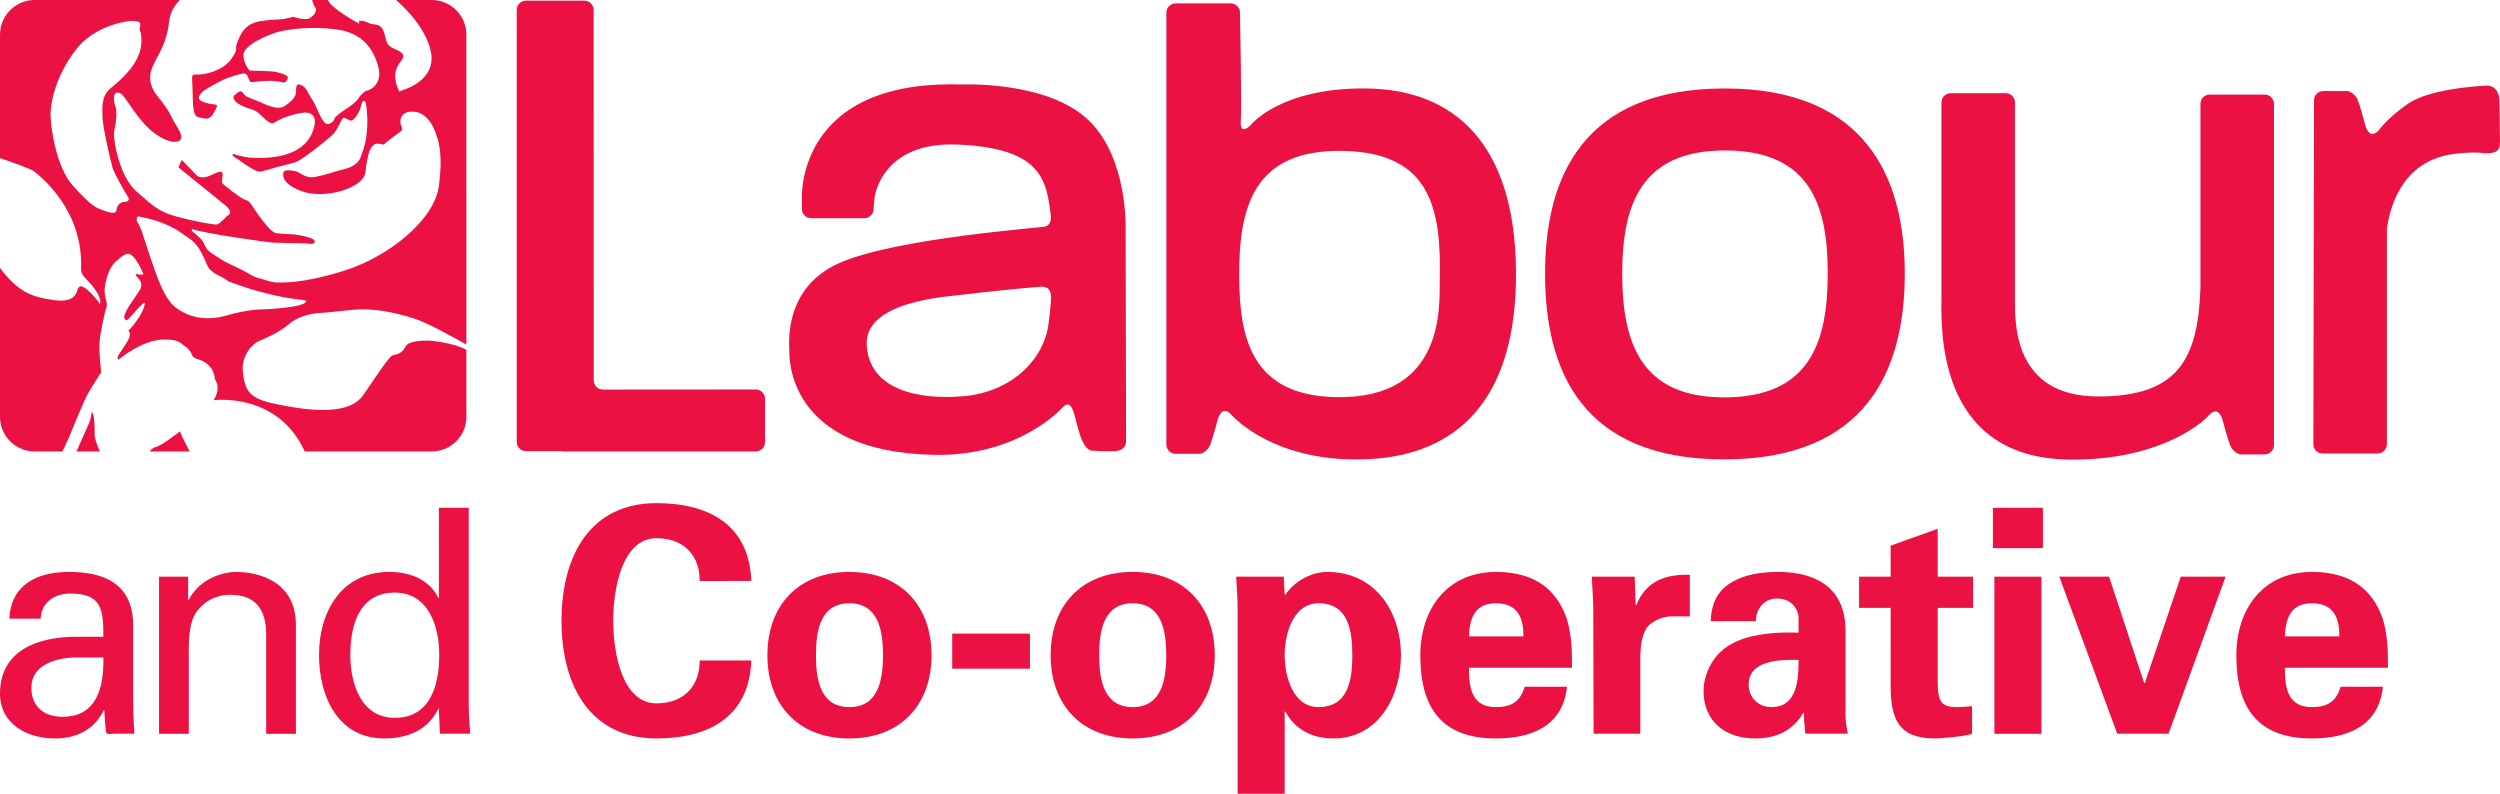 <?xml version="1.0" encoding="UTF-8" standalone="no"?>
<!-- Created with Inkscape (http://www.inkscape.org/) -->

<svg
   width="400"
   height="127"
   viewBox="0 0 400 127"
   version="1.1"
   id="SVGRoot"
   sodipodi:docname="lac.svg"
   inkscape:version="1.1.2 (b8e25be833, 2022-02-05)"
   xmlns:inkscape="http://www.inkscape.org/namespaces/inkscape"
   xmlns:sodipodi="http://sodipodi.sourceforge.net/DTD/sodipodi-0.dtd"
   xmlns="http://www.w3.org/2000/svg"
   xmlns:svg="http://www.w3.org/2000/svg">
  <sodipodi:namedview
     id="namedview1318217"
     pagecolor="#ffffff"
     bordercolor="#666666"
     borderopacity="1.0"
     inkscape:pageshadow="2"
     inkscape:pageopacity="0.0"
     inkscape:pagecheckerboard="0"
     inkscape:document-units="px"
     showgrid="false"
     inkscape:zoom="1"
     inkscape:cx="109"
     inkscape:cy="35"
     inkscape:window-width="1920"
     inkscape:window-height="1017"
     inkscape:window-x="-8"
     inkscape:window-y="-8"
     inkscape:window-maximized="1"
     inkscape:current-layer="layer1"
     fit-margin-top="0"
     fit-margin-left="0"
     fit-margin-right="0"
     fit-margin-bottom="0"
     inkscape:snap-nodes="true"
     inkscape:snap-global="false" />
  <defs
     id="defs1318212" />
  <g
     inkscape:label="Layer 1"
     inkscape:groupmode="layer"
     id="layer1">
    <path
       id="path1404899"
       style="fill:#eb1142;fill-opacity:1;fill-rule:nonzero;stroke:none;stroke-width:4.633"
       d="m 275.861,73.499 c -22.841,0 -28.65,-14.298 -28.65,-29.736 0,-15.293 5.973,-29.609 28.777,-29.609 22.551,0 28.777,14.316 28.777,29.609 0,15.565 -6.226,29.736 -28.904,29.736 m 0.126,-49.428 c -13.465,0 -16.434,8.778 -16.434,19.691 0,11.04 2.968,19.818 16.307,19.818 13.592,0 16.578,-8.633 16.578,-19.818 0,-10.769 -2.697,-19.691 -16.452,-19.691 M 15.13,69.228 c 0.036,-0.67 0,-2.86 -0.416,-3.366 0,0 -0.235,1.357 -0.452,1.81 -0.127,0.308 -1.285,2.914 -2.027,4.561 h 3.728 c -0.109,-0.308 -0.235,-0.67 -0.344,-0.887 -0.199,-0.453 -0.543,-1.466 -0.489,-2.118 m 49.735,-13.755 c -0.489,1.014 -1.267,1.213 -1.756,1.303 -0.507,0.072 -0.67,0.362 -1.231,1.05 -0.579,0.706 -1.267,1.756 -3.765,5.393 -2.498,3.638 -9.972,2.244 -14.135,1.394 -4.181,-0.869 -4.778,-2.172 -5.122,-5.068 -0.308,-2.896 1.81,-4.615 2.425,-4.905 0.615,-0.272 3.312,-1.339 4.977,-2.805 1.683,-1.466 4.38,-1.756 4.796,-1.756 0.398,0 1.502,-0.09 5.176,-0.489 3.692,-0.416 7.402,0.561 9.936,1.339 2.136,0.652 6.407,3.041 8.452,4.199 V 5.557 c 0,-3.077 -2.479,-5.556 -5.556,-5.556 h -5.701 c 2.045,1.719 5.104,5.14 5.629,8.579 0.652,4.271 -4.145,5.701 -4.543,5.846 -0.38,0.126 -0.561,0.217 -0.561,0.217 -1.43,-2.968 -0.145,-4.253 0.453,-5.122 0.579,-0.869 -0.272,-1.285 -1.176,-1.683 -0.887,-0.38 -1.194,-0.778 -1.339,-1.249 -0.145,-0.471 -0.235,-1.158 -0.561,-1.846 -0.344,-0.706 -0.977,-0.814 -1.575,-0.869 -0.579,-0.054 -1.068,-0.398 -1.394,-0.471 -0.344,-0.09 -0.851,-0.09 -0.851,-0.09 l 0.037,0.471 c 0,0 -1.629,-0.833 -3.203,-1.973 -1.104,-0.833 -1.394,-1.086 -1.846,-1.81 h -2.48 c 0.145,0.652 0.362,1.032 0.579,1.321 0.272,0.398 -0.471,1.466 -1.195,1.683 -0.742,0.217 -2.425,-0.308 -2.425,-0.308 -2.371,0.652 -2.28,0.253 -5.122,0.67 -2.823,0.416 -3.33,2.299 -3.837,3.439 -0.507,1.14 0.398,0.724 -0.941,2.624 -1.357,1.919 -4.235,2.534 -5.412,2.498 -1.176,-0.019 -0.814,-0.163 -0.76,3.529 0.054,3.692 0.597,3.185 1.828,3.493 1.231,0.308 1.701,-1.339 1.9,-1.593 0.199,-0.253 0.217,-0.597 -0.054,-0.615 -1.375,-0.145 -2.19,-0.416 -2.57,-0.778 -0.398,-0.362 0.163,-1.104 0.796,-1.538 0.652,-0.453 2.588,-1.484 3.149,-1.737 0.561,-0.253 2.172,-0.778 2.914,-0.923 0.724,-0.145 0.833,0.507 0.995,0.833 0.145,0.29 0.072,0.615 0.706,0.525 3.819,-0.489 4.651,0.126 4.905,0.09 0.253,-0.019 0.579,-0.308 0.652,-0.778 0.054,-0.471 -1.303,-0.76 -1.918,-0.923 -0.615,-0.163 -4.145,-0.217 -4.145,-0.217 0,0 -0.887,-0.706 -1.05,-2.389 -0.181,-1.665 4.054,-3.384 5.556,-3.801 1.52,-0.416 5.194,-0.959 9.357,-0.398 4.181,0.561 5.936,3.167 6.678,6.027 0.724,2.842 -1.484,3.746 -1.828,3.765 -0.326,0.037 -1.068,0.724 -1.376,1.267 -0.308,0.525 -1.285,1.249 -1.991,1.683 -0.688,0.417 -1.756,1.339 -1.756,1.339 0,0 -0.037,0.688 -0.905,1.032 -0.869,0.344 -1.502,-1.43 -2.045,-2.606 -0.525,-1.176 -0.995,-1.683 -1.448,-2.588 -0.453,-0.941 -1.176,-1.122 -1.466,-1.122 -0.272,0 -0.362,0.471 -0.362,1.231 0,0.742 -0.688,1.502 -1.864,2.262 -1.176,0.76 -3.565,-0.525 -3.837,-0.652 -0.29,-0.108 -1.629,-0.633 -2.027,-0.814 -0.398,-0.163 -0.525,-0.416 -0.869,-0.796 -0.344,-0.398 -0.941,0.272 -1.14,0.416 -0.199,0.126 -0.471,0.38 0.018,1.032 0.507,0.633 2.099,1.176 2.86,1.394 0.76,0.235 1.593,1.231 2.045,1.611 0.453,0.344 0.923,0.688 1.231,0.489 2.081,-1.321 4.633,-1.665 5.05,-1.665 0.416,0 2.172,0.019 1.321,2.715 -1.195,3.674 -5.086,4.434 -8.072,4.543 -3.004,0.127 -4.543,-0.633 -4.706,-0.633 -0.163,0 -0.199,0.344 -0.108,0.344 0.072,0 1.068,0.688 1.792,1.195 0.724,0.507 1.955,1.285 2.461,1.285 0.507,0 2.154,-0.561 2.715,-0.706 0.561,-0.127 1.937,-0.471 3.023,-0.796 1.104,-0.344 5.303,-3.728 6.045,-4.488 0.76,-0.742 1.357,-2.516 1.629,-2.606 0.29,-0.072 0.814,0.38 1.231,0.434 0.416,0.054 1.321,-1.213 1.538,-2.099 0.235,-0.905 0.29,-1.014 0.543,-1.068 0.253,-0.054 0.326,0.561 0.326,0.561 0,0 0.308,1.557 0.181,3.746 -0.145,2.172 -0.344,2.733 -0.995,4.597 -0.633,1.828 -2.841,2.027 -3.584,2.262 -0.724,0.217 -2.534,0.814 -3.837,1.032 -1.285,0.217 -1.955,-0.471 -2.823,-0.869 -0.308,-0.145 -1.991,-0.416 -2.136,0.054 -0.597,2.045 3.041,3.167 3.62,3.294 3.837,0.923 9.194,-0.923 9.466,-3.204 0.416,-3.457 0.814,-3.873 1.267,-4.362 0.453,-0.507 1.647,-0.09 1.647,-0.09 0.453,-0.452 2.552,-1.991 2.552,-1.991 0,0 0.67,-0.326 0.344,-0.869 -0.344,-0.525 -0.561,-2.679 2.099,-2.407 2.661,0.29 3.547,4.036 3.547,4.036 0,0 1.068,2.208 0.308,7.837 -0.76,5.611 -8.253,11.384 -15.094,13.538 -6.841,2.154 -10.081,1.9 -10.932,1.9 -0.833,0 -2.516,-0.67 -3.077,-0.778 -0.561,-0.108 -1.991,-1.068 -2.461,-1.267 -0.471,-0.199 -2.136,-1.032 -2.498,-1.195 -0.362,-0.163 -1.647,-0.995 -2.407,-1.52 -0.76,-0.525 -0.959,-1.086 -1.195,-1.647 -0.253,-0.561 -1.629,-1.647 -1.81,-1.792 -0.163,-0.145 0,-0.362 0,-0.362 1.575,0.67 12.162,2.154 13.013,2.19 0.833,0.018 4.669,0.126 5.176,0.126 0.507,0 1.394,0.308 1.43,-0.326 0.018,-0.652 -2.95,-1.086 -3.276,-1.122 -0.344,-0.037 -1.828,-0.054 -2.914,-0.199 -1.104,-0.145 -3.728,-4.217 -4.09,-4.76 -0.362,-0.525 -0.507,-0.38 -1.176,-0.724 -0.67,-0.326 -3.023,-2.154 -3.312,-2.461 -0.272,-0.308 0.235,-1.484 -0.054,-1.792 -0.272,-0.308 -1.176,0.199 -1.882,0.507 -1.665,0.76 -2.28,-0.108 -2.28,-0.108 l -2.299,-2.389 -0.543,1.194 c 0,0 5.774,4.688 7.402,5.991 1.647,1.303 0.453,1.737 0.453,1.737 0,0 -1.213,1.303 -1.647,1.412 -0.434,0.108 -3.909,-0.543 -6.642,-1.303 -2.715,-0.76 -3.602,-1.629 -6.316,-4.018 -2.733,-2.407 -3.819,-8.597 -3.493,-9.81 0.326,-1.195 0.434,-3.041 0.217,-3.584 -0.217,-0.543 -0.652,-2.389 0.326,-2.389 0.995,0 1.756,2.172 4.036,4.778 2.299,2.624 4.796,3.493 5.774,2.95 0.977,-0.543 -0.326,-2.19 -0.869,-3.167 -0.543,-0.977 -0.434,-1.303 -2.606,-4.018 -2.19,-2.715 -0.67,-4.796 -0.235,-5.774 0.453,-0.977 1.756,-2.823 2.081,-5.882 C 27.186,2.063 27.838,0.959 28.779,0 H 5.558 C 2.481,0 0.002,2.479 0.002,5.556 v 19.746 c 1.52,0.507 4.887,1.665 5.502,2.154 0.778,0.652 7.728,5.9 7.475,15.312 -0.036,0.995 0.308,1.321 0.742,1.81 0.271,0.29 2.697,2.624 2.28,4.09 -1.122,-1.665 -2.244,-2.534 -2.588,-2.697 -0.326,-0.163 -0.688,-0.362 -0.941,0.253 -0.253,0.615 -0.489,2.262 -3.819,1.792 -3.041,-0.434 -5.556,-0.959 -8.651,-5.14 v 23.818 c 0,3.059 2.48,5.538 5.556,5.538 h 4.434 c 0.489,-0.995 0.76,-1.629 1.14,-2.479 0.525,-1.231 2.244,-5.593 3.059,-6.986 0.814,-1.394 2.009,-3.222 2.009,-3.222 0,0 -0.38,-2.896 -0.29,-4.579 0.072,-1.665 0.977,-5.375 0.977,-5.375 0,0 0.326,-0.615 0.163,-1.267 -0.163,-0.652 -0.416,-1.339 -0.253,-2.534 0.163,-1.176 0.706,-3.022 1.647,-3.873 0.941,-0.869 1.593,-1.357 2.118,-1.303 0.525,0.037 1.357,0.814 2.407,3.294 0,0 -0.561,0.09 -1.014,-0.037 -0.453,-0.126 -0.163,0.253 -0.09,0.362 0.09,0.127 1.14,0.941 0.615,1.973 -0.525,1.014 -3.077,4.09 -2.534,4.814 0.362,0.489 0.579,0.037 1.14,-0.579 0.579,-0.615 1.846,-2.081 2.045,-1.991 0.217,0.072 -0.398,2.208 -2.606,4.488 0,0 0.615,0.29 0,1.43 -0.615,1.14 -1.52,2.317 -1.629,2.57 -0.127,0.235 -0.127,0.814 0.235,0.489 0.362,-0.326 3.837,-3.113 7.239,-3.113 2.443,0 2.661,0.76 3.095,0.995 0.416,0.199 1.032,0.887 1.158,1.249 0.108,0.38 0.272,0.67 0.887,0.869 0.615,0.199 2.624,0.688 2.896,3.294 0,0 1.068,1.321 -0.235,3.312 0,0 10.244,-1.375 14.588,8.199 h 20.307 c 3.077,0 5.556,-2.479 5.556,-5.538 v -10.714 c -1.719,-1.032 -5.484,-1.484 -6.009,-1.484 -0.615,0 -3.258,-0.054 -3.746,0.977 m -44.632,-23.203 c -0.326,0.09 -0.706,-0.072 -1.213,0.434 -0.163,0.163 -0.362,0.525 -0.38,0.887 -0.036,1.05 -2.335,-0.037 -2.624,-0.126 -0.724,-0.235 -1.864,-0.941 -4.398,-3.801 -2.534,-2.86 -3.439,-8.724 -3.529,-11.058 -0.072,-2.317 0.941,-6.57 3.982,-10.57 3.004,-4 8.289,-4.688 8.977,-4.688 0.706,0 1.357,0.072 1.394,0.489 0.037,0.398 -0.09,0.398 -0.09,0.887 0,0 0.38,0.905 0.253,2.335 -0.272,3.258 -3.384,5.792 -4.905,7.058 -1.502,1.267 -1.339,2.95 -1.303,4.615 0.036,1.665 1.339,7.221 1.629,8.163 0.29,0.941 2.136,4.163 2.425,4.579 0.29,0.398 0.108,0.724 -0.217,0.796 m 8.108,17.121 c -1.647,-1.176 -2.588,-3.384 -3.602,-6.244 -1.014,-2.841 -1.611,-4.832 -2.045,-6.117 -0.453,-1.303 -0.76,-1.412 -0.814,-1.737 -0.054,-0.344 0.054,-0.543 0.199,-0.67 0,0 2.461,0.38 4.507,1.303 2.045,0.923 1.991,1.104 3.746,2.262 1.774,1.176 2.461,3.62 2.95,4.507 0.471,0.905 2.099,1.593 2.335,1.701 0.217,0.108 0.959,0.633 0.959,0.633 7.113,2.715 11.891,2.932 12.108,2.986 0.217,0.054 0.326,0.253 0.326,0.253 -0.67,1.032 -6.986,1.231 -6.986,1.231 0,0 -2.19,-0.054 -5.774,0.977 -3.584,1.032 -6.244,0.09 -7.909,-1.086 m -3.369,22.118 c -0.434,0.09 -0.796,0.417 -1.05,0.724 h 6.425 c -0.652,-1.231 -1.448,-2.769 -1.538,-3.222 0,0 -2.932,2.299 -3.837,2.498 M 218.669,14.154 c -13.701,-0.163 -18.461,5.755 -18.461,5.755 0,0 -1.846,2.027 -1.683,-0.507 0.163,-2.534 -0.126,-17.375 -0.126,-17.375 0,-0.814 -0.67,-1.484 -1.484,-1.484 h -8.814 c -0.814,0 -1.484,0.67 -1.484,1.484 v 69.101 c 0,0.814 0.67,1.484 1.484,1.484 h 3.909 c 0,0 1.176,-0.181 1.683,-1.611 0.507,-1.448 1.104,-3.728 1.104,-3.728 0,0 0.597,-2.715 2.208,-0.923 1.611,1.774 8.633,7.855 22.261,7.095 13.628,-0.76 23.456,-9.212 23.293,-30.026 -0.163,-20.795 -10.171,-29.085 -23.89,-29.266 m 11.692,30.623 c -0.09,3.801 1.104,19.112 -16.597,18.768 -13.628,-0.253 -15.402,-9.629 -15.493,-19.022 -0.108,-11.674 2.461,-20.633 16.597,-20.379 14.135,0.253 15.746,9.393 15.493,20.633 M 174.272,19.33 c -6.642,-6.479 -20.452,-5.81 -20.452,-5.81 -26.641,-0.814 -25.519,18.334 -25.519,18.334 v 1.593 c 0,0.814 0.67,1.466 1.484,1.466 h 8.506 c 0.814,0 1.484,-0.652 1.484,-1.466 l 0.145,-1.792 c 0,0 0.977,-9.067 13.375,-8.524 13.357,0.597 14.189,5.593 14.859,11.637 0,0 0.072,1.267 -0.977,1.484 -1.032,0.235 -23.8,1.864 -32.831,5.81 -9.031,3.964 -8.054,12.977 -8.054,14.027 0,1.032 -0.453,16.18 23.058,16.687 13.646,0.308 20.524,-7.457 20.524,-7.457 0.597,-0.597 1.194,-1.122 1.792,0.308 0.597,1.412 1.194,6.335 3.059,6.479 1.864,0.145 3.583,0.072 3.583,0.072 0,0 1.864,0.072 1.864,-1.629 0,-1.719 -0.072,-33.917 -0.072,-33.917 0,0 0.398,-11.203 -5.828,-17.302 m -6.117,28.632 c 0,0 -0.072,1.484 -0.38,3.801 -0.76,5.955 -6.117,10.95 -13.502,11.619 -7.384,0.67 -15.221,-1.032 -15.601,-8.199 -0.362,-7.149 13.357,-7.746 15.529,-8.054 2.172,-0.29 9.683,-1.086 12.307,-1.249 1.122,-0.09 1.792,0.507 1.647,2.081 M 380.616,20.832 c -1.611,1.774 -2.208,-0.923 -2.208,-0.923 0,0 -0.579,-2.299 -1.104,-3.728 -0.507,-1.43 -1.683,-1.611 -1.683,-1.611 h -3.891 c -0.833,0 -1.484,0.652 -1.484,1.466 l -0.108,55.038 c 0,0.814 0.652,1.484 1.466,1.484 h 8.814 c 0.814,0 1.484,-0.67 1.484,-1.484 v -34.442 c 0.38,-2.715 1.973,-10.914 10.823,-12.018 3.24,-0.398 4.959,-0.09 4.959,-0.09 1.502,0 2.317,-0.199 2.317,-1.919 0,-1.719 -0.108,-6.769 -0.108,-6.769 0,0 -0.09,-2.226 -2.118,-2.136 -2.027,0.108 -9.212,0.615 -12.542,2.932 -3.348,2.335 -4.615,4.199 -4.615,4.199 M 352.074,46.044 V 16.615 c 0,-0.833 0.652,-1.484 1.484,-1.484 h 8.796 c 0.814,0 1.484,0.652 1.484,1.484 v 54.604 c 0,0.814 -0.67,1.484 -1.484,1.484 h -3.891 c 0,0 -1.194,-0.181 -1.701,-1.629 -0.507,-1.43 -1.104,-3.71 -1.104,-3.71 0,0 -0.597,-2.715 -2.208,-0.941 -1.593,1.774 -8.615,7.239 -22.261,7.113 -21.755,-0.217 -20.56,-21.718 -20.56,-26.279 V 16.398 c 0,-0.833 0.67,-1.484 1.484,-1.484 h 8.796 c 0.833,0 1.484,0.652 1.484,1.484 v 31.474 c 0,3.728 -0.308,15.565 13.339,15.565 12.651,0 15.963,-5.864 16.343,-17.393 m -231.157,16.271 -24.433,0.018 c -0.814,0 -1.484,-0.652 -1.484,-1.466 l -0.018,-59.273 c 0,-0.833 -0.652,-1.484 -1.484,-1.484 h -9.357 c -0.814,0 -1.466,0.652 -1.466,1.484 v 69.101 c 0,0.814 0.652,1.484 1.466,1.484 h 5.683 c 0.126,0.018 0.235,0.054 0.362,0.054 h 30.732 c 0.814,0 1.484,-0.67 1.484,-1.484 v -6.95 c 0,-0.814 -0.67,-1.484 -1.484,-1.484 m 244.659,44.522 c 0,3.258 0.453,6.298 4.308,6.298 2.606,0 3.909,-0.941 4.615,-3.258 h 6.769 c -0.652,6.208 -5.52,8.271 -11.384,8.271 -8.615,0 -12.072,-4.85 -12.072,-13.266 0,-7.565 4.398,-13.375 12.072,-13.375 4.724,0 8.633,1.611 10.733,6.009 0.706,1.412 1.05,2.914 1.249,4.507 0.199,1.556 0.199,3.167 0.199,4.814 z m 8.724,-5.013 c 0,-2.751 -0.742,-5.303 -4.416,-5.303 -3.457,0 -4.199,2.552 -4.308,5.303 z m -44.812,-9.556 h 7.963 l 5.611,17.013 h 0.108 l 5.755,-17.013 h 7.167 l -9.122,25.121 h -8.217 z m -2.624,-4.561 h -8 v -6.461 h 8 z m -0.235,29.7 h -7.529 V 92.268 h 7.529 z M 302.502,92.268 v -4.959 l 7.529,-2.697 v 7.656 h 5.665 v 4.995 h -5.665 v 11.674 c 0,3.312 0.507,4.199 3.113,4.199 0.796,0 1.593,-0.09 2.389,-0.145 v 4.398 c -0.851,0.398 -4.85,0.76 -5.9,0.76 -5.882,0 -7.131,-3.059 -7.131,-8.525 V 97.263 h -5.05 v -4.995 z m -28.777,7.113 c 0.054,-3.167 1.412,-5.122 3.421,-6.262 2.045,-1.213 4.706,-1.611 7.402,-1.611 5.068,0 10.733,1.864 10.733,9.411 v 13.719 c 0.054,1.267 0.253,2.009 0.362,2.751 h -6.787 c -0.126,-1.14 -0.235,-2.299 -0.235,-3.348 h -0.09 c -1.719,2.914 -4.326,4.108 -7.728,4.108 -4.724,0 -8.235,-2.697 -8.235,-7.601 0,-1.756 0.814,-6.009 5.375,-7.963 3.004,-1.303 6.805,-1.466 9.828,-1.357 v -2.353 c 0,-1.05 -0.814,-3.113 -3.457,-3.113 -2.606,0 -3.457,2.461 -3.366,3.62 z m 6.063,10.153 c 0,2.099 1.556,3.602 3.656,3.602 4.181,0 4.326,-4.597 4.326,-7.547 -2.606,-0.054 -7.982,-0.108 -7.982,3.946 m -18.244,-17.266 0.163,4.561 h 0.09 c 1.593,-3.964 4.814,-4.959 8.579,-4.869 v 6.66 h -3.258 c -1.267,0.108 -2.914,0.796 -3.674,1.864 -0.796,1.394 -0.941,2.787 -0.995,4.452 v 12.452 h -7.475 l -0.054,-20.126 c 0,-1.05 -0.145,-3.149 -0.235,-4.995 z m -26.515,14.569 c 0,3.258 0.453,6.298 4.308,6.298 2.606,0 3.909,-0.941 4.615,-3.258 h 6.769 c -0.652,6.208 -5.52,8.271 -11.384,8.271 -8.633,0 -12.09,-4.85 -12.09,-13.266 0,-7.565 4.416,-13.375 12.09,-13.375 4.706,0 8.633,1.611 10.733,6.009 0.688,1.412 1.05,2.914 1.249,4.507 0.199,1.556 0.199,3.167 0.199,4.814 z m 8.724,-5.013 c 0,-2.751 -0.76,-5.303 -4.416,-5.303 -3.457,0 -4.217,2.552 -4.308,5.303 z m -38.206,-6.66 h 0.108 c 1.394,-2.099 4.09,-3.656 6.715,-3.656 7.819,0 11.782,6.57 11.782,13.321 0,6.461 -3.475,13.321 -10.841,13.321 -3.258,0 -6.063,-1.357 -7.656,-4.308 h -0.108 V 127 h -7.529 V 97.263 c 0,-1.647 -0.145,-3.348 -0.235,-4.995 h 7.62 z m 5.412,17.972 c 4.814,0 5.412,-4.452 5.412,-8.307 0,-3.855 -0.597,-8.307 -5.412,-8.307 -4.054,0 -5.412,4.85 -5.412,8.307 0,3.457 1.357,8.307 5.412,8.307 m -29.736,5.013 c -8.217,0 -13.122,-5.412 -13.122,-13.321 0,-7.909 4.905,-13.321 13.122,-13.321 8.235,0 13.14,5.412 13.14,13.321 0,7.909 -4.905,13.321 -13.14,13.321 m 0,-5.013 c 4.615,0 5.375,-4.308 5.375,-8.307 0,-4 -0.76,-8.307 -5.375,-8.307 -4.597,0 -5.357,4.308 -5.357,8.307 0,4 0.76,8.307 5.357,8.307 m -28.867,-11.764 h 12.434 v 5.611 h -12.434 z m -16.452,16.778 c -8.217,0 -13.122,-5.412 -13.122,-13.321 0,-7.909 4.905,-13.321 13.122,-13.321 8.217,0 13.14,5.412 13.14,13.321 0,7.909 -4.923,13.321 -13.14,13.321 m 0,-5.013 c 4.615,0 5.375,-4.308 5.375,-8.307 0,-4 -0.76,-8.307 -5.375,-8.307 -4.615,0 -5.357,4.308 -5.357,8.307 0,4 0.742,8.307 5.357,8.307 M 111.941,92.955 c 0.054,-3.801 -2.262,-6.841 -6.914,-6.841 -5.52,0 -6.914,8.144 -6.914,13.212 0,5.05 1.394,13.212 6.914,13.212 4.651,0 6.968,-3.059 6.914,-6.859 h 8.271 c -0.344,9.067 -6.859,12.47 -15.185,12.47 -10.479,0 -15.185,-8.271 -15.185,-18.823 0,-10.57 4.706,-18.823 15.185,-18.823 8.325,0 14.841,3.403 15.185,12.452 z m -41.718,-11.71 h 4.778 v 31.691 c 0,1.502 0.145,3.004 0.235,4.452 h -4.85 l -0.163,-3.746 v -0.253 h -0.09 c -1.701,3.511 -5.013,4.76 -8.669,4.76 -7.475,0 -10.425,-6.859 -10.425,-13.321 0,-6.805 3.457,-13.321 11.276,-13.321 3.203,0 6.371,1.158 7.819,4.163 h 0.09 z m -7.058,33.609 c 5.773,0 7.113,-5.375 7.113,-10.081 0,-4.543 -1.701,-9.954 -7.113,-9.954 -5.719,0 -7.113,5.249 -7.113,9.954 0,4.706 1.756,10.081 7.113,10.081 M 30.098,95.96 h 0.108 c 1.611,-3.149 5.104,-4.452 7.62,-4.452 1.756,0 9.52,0.453 9.52,8.524 v 17.375 h -4.76 v -15.836 c 0,-4.145 -1.756,-6.407 -5.755,-6.407 0,0 -2.624,-0.145 -4.615,1.846 -0.706,0.706 -2.009,1.81 -2.009,6.715 v 13.683 h -4.76 V 92.268 h 4.651 z m -13.556,5.918 c 0,-4.362 -0.253,-6.914 -5.321,-6.914 -2.407,0 -4.651,1.394 -4.706,4.018 H 1.502 c 0.253,-5.52 4.561,-7.475 9.52,-7.475 5.158,0 10.28,1.556 10.28,8.561 v 12.018 c 0,1.104 0.054,3.203 0.199,5.303 h -3.203 c -0.452,0 -1.303,0.253 -1.357,-0.344 -0.109,-1.158 -0.199,-2.244 -0.253,-3.403 h -0.09 c -1.556,3.149 -4.362,4.507 -7.837,4.507 C 4.398,118.149 0,115.887 0,110.982 c 0,-7.058 6.262,-9.104 12.235,-9.104 z m -4.76,3.312 c -2.914,0.145 -6.769,1.195 -6.769,4.85 0,3.095 2.154,4.651 4.959,4.651 5.611,0 6.66,-4.85 6.57,-9.502 z"
       sodipodi:nodetypes="csssccssscccccccccccsccccscccsscccccccccccccccccccccccccccccccccccccccccccccccsscccccccccsccsscsccccccccccccccccccccccccsccccccccsccccccccccccccccccscccccccssccccccsccsscccccccccccccccccccccsccccccsscscccccsccsccccccccccccccccccccccccccccccccsssssccccsccccccccccsssccccccscccccscccccccccccccsccssscccscccccsssssscccccssssssscccccssssscssssccsccssscccccsccccccccccccccccccccccccccccssccssccccccsscccccssccsscccsccccccccccccccccsccssscccccsccccsssccccsccccsssccsssccssscccccccsssccsssccsssccsssccccscccccsssccccssscccssccsccsccccccsccssscscccsscccsscc" />
  </g>
</svg>
